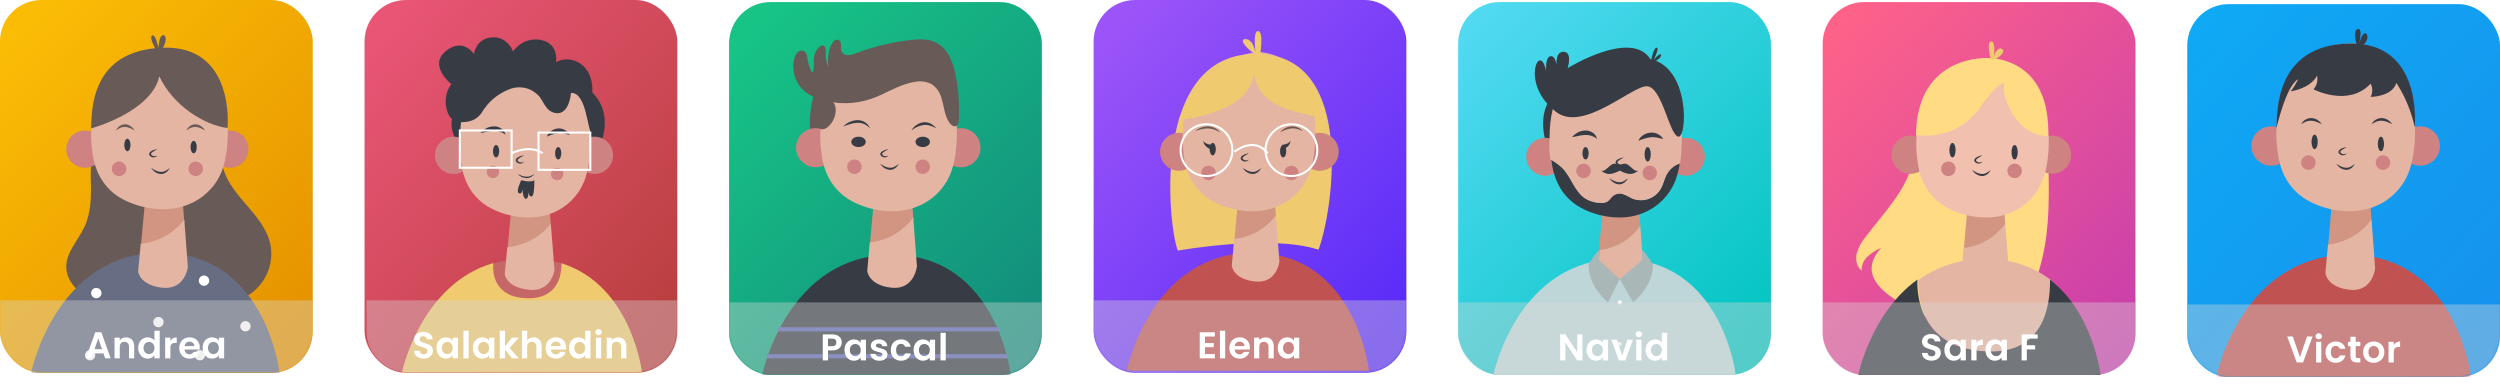 <svg width="1207" height="186" viewBox="0 0 1207 186" fill="none" xmlns="http://www.w3.org/2000/svg">
<rect width="151" height="180" rx="20" fill="url(#paint0_linear)"/>
<mask id="mask0" mask-type="alpha" maskUnits="userSpaceOnUse" x="0" y="0" width="151" height="180">
<rect width="151" height="180" rx="20" fill="white"/>
</mask>
<g mask="url(#mask0)">
<path d="M110.707 88.025C113.733 93.222 117.95 97.605 121.786 102.216C125.622 106.826 129.196 111.928 130.531 117.784C132.601 128.048 127.685 138.455 118.462 143.328C114.185 145.46 109.372 146.19 104.643 146.813C87.142 149.124 69.188 150.406 51.985 146.489C47.297 145.623 42.836 143.797 38.88 141.124C35.068 138.31 32.137 133.939 32.006 129.149C31.791 121.892 37.7 116.119 40.774 109.545C44.003 102.623 44.086 94.695 43.86 87.054C43.752 83.162 43.586 79.138 45.051 75.534C47.005 70.911 51.425 67.654 55.904 65.259C65.793 60.012 76.902 57.53 88.071 58.073C94.48 58.397 104.917 61.355 106.739 68.708C107.335 71.103 106.739 73.833 106.87 76.312C107.23 80.462 108.543 84.472 110.707 88.025V88.025Z" fill="#685A56"/>
<path d="M15 180C15 180 26.8 122 77.613 122C128.426 122 135 180 135 180H15Z" fill="#676D82"/>
<path d="M41 81C45.971 81 50 76.971 50 72C50 67.029 45.971 63 41 63C36.029 63 32 67.029 32 72C32 76.971 36.029 81 41 81Z" fill="#CE8282"/>
<path d="M111 81C115.971 81 120 76.971 120 72C120 67.029 115.971 63 111 63C106.029 63 102 67.029 102 72C102 76.971 106.029 81 111 81Z" fill="#CE8282"/>
<path d="M89 107.402L87.383 87L70.757 89.183L68 119C76.392 118.138 84.016 113.928 89 107.402V107.402Z" fill="#D19582"/>
<path d="M44.13 62.025C43.856 65.811 44.015 69.617 44.604 73.369C45.709 83.11 50.472 91.603 59.523 96.319C68.575 101.035 80.955 102.734 90.614 98.85C97.986 96.039 103.854 90.391 106.846 83.229C110.211 74.984 110.247 64.436 109.798 55.539C108.109 22.55 80.639 23.038 80.639 23.038C80.639 23.038 43.996 20.282 44.13 62.025Z" fill="#E5B5A3"/>
<path d="M67.927 117.731L66.699 131.006C66.699 131.006 67.19 137.643 78.288 138.901C89.386 140.16 90.699 128.951 90.699 128.951L88.968 106C83.974 112.601 76.335 116.859 67.927 117.731V117.731Z" fill="#E5B5A3"/>
<path d="M61.5 73C62.328 73 63 71.657 63 70C63 68.343 62.328 67 61.5 67C60.672 67 60 68.343 60 70C60 71.657 60.672 73 61.5 73Z" fill="#373C44"/>
<path d="M93.5 74C94.328 74 95 72.657 95 71C95 69.343 94.328 68 93.5 68C92.672 68 92 69.343 92 71C92 72.657 92.672 74 93.5 74Z" fill="#373C44"/>
<path d="M76 72C75.351 72.387 74.702 72.763 74.101 73.105C73.499 73.448 72.921 73.967 72.85 74.332C72.85 74.487 72.921 74.674 73.204 74.884C73.424 75.099 73.695 75.262 73.994 75.36C74.683 75.501 75.404 75.382 76 75.028C75.536 75.698 74.712 76.069 73.865 75.99C73.431 75.927 73.023 75.755 72.685 75.492C72.244 75.223 71.985 74.758 72.001 74.266C72.097 73.825 72.361 73.432 72.744 73.16C73.067 72.931 73.415 72.734 73.782 72.575C74.484 72.273 75.233 72.079 76 72Z" fill="#373C44"/>
<path d="M73 81.027C73.702 81.547 74.444 81.994 75.215 82.363C75.954 82.728 76.743 82.941 77.547 82.99C78.348 83.049 79.149 82.879 79.878 82.496C80.632 82.09 81.344 81.588 82 81C81.769 81.425 81.511 81.831 81.231 82.216C80.922 82.586 80.573 82.909 80.193 83.177C79.414 83.766 78.49 84.052 77.558 83.992C75.719 83.87 74.034 82.774 73 81.027V81.027Z" fill="#373C44"/>
<path d="M57.5 85C59.433 85 61 83.433 61 81.5C61 79.567 59.433 78 57.5 78C55.567 78 54 79.567 54 81.5C54 83.433 55.567 85 57.5 85Z" fill="#CE8282"/>
<path d="M94.5 85C96.433 85 98 83.433 98 81.5C98 79.567 96.433 78 94.5 78C92.567 78 91 79.567 91 81.5C91 83.433 92.567 85 94.5 85Z" fill="#CE8282"/>
<path d="M90 63C90.835 61.131 92.581 59.962 94.477 60.001C95.415 60.055 96.325 60.376 97.116 60.933C97.491 61.207 97.845 61.514 98.174 61.851C98.47 62.216 98.746 62.599 99 63C98.581 62.809 98.209 62.579 97.837 62.362C97.465 62.145 97.093 61.966 96.674 61.826C95.954 61.512 95.192 61.326 94.419 61.277C93.647 61.251 92.88 61.399 92.163 61.711C91.4 62.05 90.674 62.482 90 63V63Z" fill="#685A56"/>
<path d="M56 63C56.833 61.129 58.58 59.959 60.477 60.001C61.415 60.055 62.325 60.376 63.116 60.933C63.491 61.207 63.845 61.514 64.174 61.852C64.47 62.216 64.746 62.599 65 63C64.581 62.809 64.209 62.579 63.837 62.362C63.465 62.145 63.093 61.966 62.674 61.826C61.932 61.504 61.146 61.318 60.349 61.277C59.582 61.252 58.818 61.4 58.105 61.711C57.362 62.054 56.656 62.486 56 63H56Z" fill="#685A56"/>
<path d="M44 62C44 62 73.004 54.17 76.933 36.871C83.505 50.903 98.541 60.396 109.878 61.822C109.878 61.822 113.698 21.77 78.558 23.029C43.418 24.288 44.327 53.802 44 62Z" fill="#685A56"/>
<path d="M75.803 24.994C75.803 24.994 71.717 18.144 73.412 17.159C75.107 16.175 76.544 23.196 76.544 23.196C76.544 23.196 76.723 16.271 79.081 17.063C81.438 17.855 78.868 25.24 75.803 24.994Z" fill="#685A56"/>
<path d="M46 171.488C46.005 172.502 45.397 173.417 44.462 173.807C43.527 174.197 42.449 173.984 41.732 173.268C41.016 172.551 40.803 171.473 41.193 170.538C41.583 169.603 42.498 168.995 43.512 169C44.172 169 44.805 169.262 45.271 169.729C45.738 170.195 46 170.828 46 171.488V171.488Z" fill="white"/>
<path d="M47.59 139.247C48.83 139.848 49.35 141.34 48.752 142.582C48.155 143.825 46.666 144.349 45.423 143.755C44.18 143.161 43.651 141.673 44.241 140.427C44.841 139.176 46.34 138.648 47.59 139.247V139.247Z" fill="white"/>
<path d="M97.58 169.245C98.824 169.842 99.35 171.333 98.755 172.578C98.159 173.823 96.668 174.35 95.423 173.756C94.178 173.161 93.65 171.67 94.244 170.425C94.529 169.825 95.041 169.364 95.667 169.143C96.293 168.922 96.981 168.959 97.58 169.245V169.245Z" fill="white"/>
<path d="M77.59 153.25C78.829 153.851 79.35 155.341 78.752 156.583C78.155 157.825 76.666 158.349 75.423 157.756C74.18 157.162 73.651 155.674 74.241 154.429C74.527 153.827 75.041 153.363 75.67 153.142C76.299 152.92 76.99 152.959 77.59 153.25V153.25Z" fill="white"/>
<path d="M99.59 133.25C100.829 133.851 101.35 135.341 100.752 136.583C100.155 137.825 98.666 138.349 97.423 137.756C96.18 137.162 95.651 135.674 96.241 134.429C96.527 133.827 97.041 133.363 97.67 133.142C98.299 132.92 98.99 132.959 99.59 133.25V133.25Z" fill="white"/>
<path d="M119.59 155.25C120.829 155.851 121.35 157.341 120.752 158.583C120.155 159.825 118.666 160.349 117.423 159.756C116.18 159.162 115.651 157.674 116.241 156.429C116.527 155.827 117.041 155.363 117.67 155.142C118.299 154.92 118.99 154.959 119.59 155.25Z" fill="white"/>
<g filter="url(#filter0_b)">
<path d="M0 145H151V160C151 171.046 142.046 180 131 180H20C8.954 180 0 171.046 0 160V145Z" fill="#D8D8D8" fill-opacity="0.381"/>
</g>
<g filter="url(#filter1_d)">
<path d="M50.774 170H53.438L48.92 157.418H45.986L41.468 170H44.114L44.942 167.606H49.946L50.774 170ZM49.262 165.59H45.626L47.444 160.334L49.262 165.59ZM62.283 170H64.803V164.15C64.803 161.396 63.147 159.884 60.825 159.884C59.547 159.884 58.467 160.424 57.819 161.27V160.028H55.299V170H57.819V164.492C57.819 162.89 58.701 162.026 60.069 162.026C61.401 162.026 62.283 162.89 62.283 164.492V170ZM66.723 164.978C66.723 168.092 68.739 170.162 71.277 170.162C72.843 170.162 73.959 169.442 74.553 168.524V170H77.109V156.68H74.553V161.414C73.869 160.478 72.609 159.866 71.295 159.866C68.739 159.866 66.723 161.864 66.723 164.978ZM74.571 165.014C74.571 166.904 73.311 167.948 71.925 167.948C70.575 167.948 69.297 166.868 69.297 164.978C69.297 163.088 70.575 162.08 71.925 162.08C73.311 162.08 74.571 163.124 74.571 165.014ZM82.262 165.032C82.262 163.106 83.162 162.53 84.656 162.53H85.322V159.884C83.936 159.884 82.892 160.55 82.262 161.576V160.028H79.742V170H82.262V165.032ZM91.476 161.936C92.772 161.936 93.816 162.764 93.852 164.078H89.118C89.316 162.71 90.27 161.936 91.476 161.936ZM96.21 166.868H93.492C93.168 167.534 92.574 168.074 91.494 168.074C90.234 168.074 89.226 167.246 89.1 165.77H96.39C96.444 165.446 96.462 165.122 96.462 164.798C96.462 161.828 94.428 159.866 91.548 159.866C88.596 159.866 86.544 161.864 86.544 165.014C86.544 168.146 88.65 170.162 91.548 170.162C94.014 170.162 95.67 168.704 96.21 166.868ZM97.825 164.978C97.825 168.092 99.841 170.162 102.361 170.162C103.945 170.162 105.079 169.406 105.673 168.542V170H108.211V160.028H105.673V161.45C105.079 160.622 103.981 159.866 102.379 159.866C99.841 159.866 97.825 161.864 97.825 164.978ZM105.673 165.014C105.673 166.904 104.413 167.948 103.027 167.948C101.677 167.948 100.399 166.868 100.399 164.978C100.399 163.088 101.677 162.08 103.027 162.08C104.413 162.08 105.673 163.124 105.673 165.014Z" fill="white"/>
</g>
</g>
<rect x="528" width="151" height="180" rx="20" fill="url(#paint1_linear)"/>
<mask id="mask1" mask-type="alpha" maskUnits="userSpaceOnUse" x="528" y="0" width="151" height="180">
<rect x="528" width="151" height="180" rx="20" fill="white"/>
</mask>
<g mask="url(#mask1)">
<path d="M544 179C544 179 555.505 122 605.048 122C654.59 122 661 179 661 179H544Z" fill="#C15252"/>
<path d="M568.658 121C568.658 121 613.132 112.937 636.574 120.556C642.869 104.547 655.859 27.076 607.393 26.012C555.266 24.832 563.898 109.058 568.658 121Z" fill="#EFCA6F"/>
<path d="M578.249 74.794C579.084 69.808 575.721 65.089 570.737 64.254C565.754 63.419 561.037 66.784 560.202 71.77C559.367 76.755 562.73 81.474 567.714 82.31C572.698 83.145 577.414 79.78 578.249 74.794Z" fill="#CE8282"/>
<path d="M646.215 74.753C647.024 69.763 643.637 65.061 638.649 64.251C633.662 63.441 628.962 66.83 628.152 71.82C627.343 76.81 630.73 81.512 635.717 82.322C640.705 83.132 645.405 79.743 646.215 74.753Z" fill="#CE8282"/>
<path d="M616 104.39L614.456 84L598.585 86.183L596 116C603.994 115.117 611.251 110.905 616 104.39Z" fill="#D19582"/>
<path d="M572.062 52.689C571.2 54.836 571.33 57.781 571.189 60.045C570.864 64.932 570.959 69.839 571.472 74.71C572.546 84.343 577.173 92.719 585.966 97.377C594.76 102.035 606.787 103.713 616.147 99.876C623.315 97.104 629.021 91.525 631.929 84.448C635.21 76.306 635.245 65.888 634.797 57.1C633.156 24.519 606.469 25 606.469 25C606.469 25 581.918 28.262 572.062 52.689Z" fill="#E5B5A3"/>
<path d="M595.876 115.382L594.699 128.249C594.699 128.249 595.17 134.671 605.817 135.903C616.464 137.134 617.699 126.258 617.699 126.258L615.993 104C611.216 110.387 603.917 114.517 595.876 115.382V115.382Z" fill="#E5B5A3"/>
<path d="M603 74C602.341 74.387 601.706 74.763 601.106 75.106C600.506 75.449 599.93 75.969 599.859 76.345C599.859 76.488 599.93 76.676 600.2 76.897C600.43 77.103 600.702 77.261 601 77.362C601.687 77.502 602.405 77.383 603 77.03C602.523 77.691 601.705 78.058 600.859 77.992C600.427 77.927 600.021 77.756 599.683 77.495C599.245 77.224 598.987 76.76 599 76.267C599.097 75.823 599.365 75.429 599.753 75.161C600.072 74.927 600.419 74.73 600.789 74.575C601.49 74.277 602.236 74.083 603 74V74Z" fill="#373C44"/>
<path d="M600 81.04C600.7 81.559 601.441 82.005 602.212 82.37C602.95 82.734 603.738 82.946 604.541 82.995C605.342 83.059 606.144 82.885 606.869 82.49C607.631 82.096 608.347 81.596 609 81C608.771 81.425 608.514 81.829 608.232 82.21C607.927 82.587 607.578 82.914 607.195 83.181C606.416 83.766 605.494 84.05 604.564 83.993C602.725 83.869 601.039 82.778 600 81.04V81.04Z" fill="#373C44"/>
<path d="M569 58C569 58 604.605 54.759 605.215 35.014C608.069 51.656 623.311 53.61 639 57C639 57 634.044 23.464 603.172 26.154C596.62 26.728 590.924 30.463 586.039 34.199C575.001 42.852 570.127 55.495 569 58Z" fill="#EFCA6F"/>
<path d="M608.301 27C608.301 27 610.309 15.632 607.518 15.024C604.726 14.415 606.167 25.637 606.167 25.637C606.167 25.637 605.271 18.708 601.14 18.877C597.009 19.046 605.203 26.842 608.301 27Z" fill="#EFCA6F"/>
<path d="M583.5 87C585.433 87 587 85.433 587 83.5C587 81.567 585.433 80 583.5 80C581.567 80 580 81.567 580 83.5C580 85.433 581.567 87 583.5 87Z" fill="#CE8282"/>
<path d="M623.5 87C625.433 87 627 85.433 627 83.5C627 81.567 625.433 80 623.5 80C621.567 80 620 81.567 620 83.5C620 85.433 621.567 87 623.5 87Z" fill="#CE8282"/>
<path fill-rule="evenodd" clip-rule="evenodd" d="M582.5 85C589.404 85 595 79.404 595 72.5C595 65.596 589.404 60 582.5 60C575.596 60 570 65.596 570 72.5C570 79.404 575.596 85 582.5 85Z" stroke="white"/>
<path fill-rule="evenodd" clip-rule="evenodd" d="M623.5 85C630.404 85 636 79.404 636 72.5C636 65.596 630.404 60 623.5 60C616.596 60 611 65.596 611 72.5C611 79.404 616.596 85 623.5 85Z" stroke="white"/>
<path d="M596 73.294C596 73.294 605.434 65.432 612 74" stroke="white"/>
<path d="M618 64C618.569 63.203 619.33 62.528 620.229 62.023C621.148 61.482 622.198 61.143 623.294 61.034C624.406 60.921 625.531 61.093 626.537 61.528C627.508 61.94 628.353 62.554 629 63.318C628.51 63.13 628.075 62.883 627.618 62.705C627.167 62.523 626.701 62.371 626.225 62.25C625.318 61.995 624.361 61.914 623.416 62.013C621.454 62.269 619.594 62.952 618 64Z" fill="#685A56"/>
<path d="M589 64C587.377 62.781 585.341 62.077 583.215 62C582.17 62.004 581.13 62.121 580.119 62.35C579.599 62.46 579.102 62.63 578.571 62.75C578.04 62.87 577.542 63.09 577 63.23C577.418 62.9 577.87 62.61 578.322 62.31C578.811 62.051 579.317 61.817 579.836 61.61C580.911 61.215 582.062 61.008 583.226 61C584.415 61.033 585.577 61.318 586.616 61.83C587.634 62.33 588.464 63.085 589 64V64Z" fill="#685A56"/>
<path d="M585.5 75C586.328 75 587 73.657 587 72C587 70.343 586.328 69 585.5 69C584.672 69 584 70.343 584 72C584 73.657 584.672 75 585.5 75Z" fill="#373C44"/>
<path d="M619.5 76C620.328 76 621 74.657 621 73C621 71.343 620.328 70 619.5 70C618.672 70 618 71.343 618 73C618 74.657 618.672 76 619.5 76Z" fill="#373C44"/>
<path d="M619 69.9C619 69.9 622.079 69.793 623 68C623 70.773 619.655 72 619.655 72L619 69.9Z" fill="#373C44"/>
<path d="M585 69.9C585 69.9 581.918 69.793 581 68C581 70.773 584.347 72 584.347 72L585 69.9Z" fill="#373C44"/>
<g filter="url(#filter2_b)">
<path d="M528 145H679V160C679 171.046 670.046 180 659 180H548C536.954 180 528 171.046 528 160V145Z" fill="#D8D8D8" fill-opacity="0.381"/>
</g>
<g filter="url(#filter3_d)">
<path d="M586.532 157.418H579.242V170H586.532V167.948H581.762V164.618H585.992V162.62H581.762V159.47H586.532V157.418ZM588.994 170H591.514V156.68H588.994V170ZM598.46 161.936C599.756 161.936 600.8 162.764 600.836 164.078H596.102C596.3 162.71 597.254 161.936 598.46 161.936ZM603.194 166.868H600.476C600.152 167.534 599.558 168.074 598.478 168.074C597.218 168.074 596.21 167.246 596.084 165.77H603.374C603.428 165.446 603.446 165.122 603.446 164.798C603.446 161.828 601.412 159.866 598.532 159.866C595.58 159.866 593.528 161.864 593.528 165.014C593.528 168.146 595.634 170.162 598.532 170.162C600.998 170.162 602.654 168.704 603.194 166.868ZM612.441 170H614.961V164.15C614.961 161.396 613.305 159.884 610.983 159.884C609.705 159.884 608.625 160.424 607.977 161.27V160.028H605.457V170H607.977V164.492C607.977 162.89 608.859 162.026 610.227 162.026C611.559 162.026 612.441 162.89 612.441 164.492V170ZM616.882 164.978C616.882 168.092 618.898 170.162 621.418 170.162C623.002 170.162 624.136 169.406 624.73 168.542V170H627.268V160.028H624.73V161.45C624.136 160.622 623.038 159.866 621.436 159.866C618.898 159.866 616.882 161.864 616.882 164.978ZM624.73 165.014C624.73 166.904 623.47 167.948 622.084 167.948C620.734 167.948 619.456 166.868 619.456 164.978C619.456 163.088 620.734 162.08 622.084 162.08C623.47 162.08 624.73 163.124 624.73 165.014Z" fill="white"/>
</g>
</g>
<rect x="352" y="1" width="151" height="180" rx="20" fill="url(#paint2_linear)"/>
<mask id="mask2" mask-type="alpha" maskUnits="userSpaceOnUse" x="352" y="1" width="151" height="180">
<rect x="352" y="1" width="151" height="180" rx="20" fill="white"/>
</mask>
<g mask="url(#mask2)">
<path d="M404.98 46.931L393.423 44C393.423 44 386.454 64.831 396.153 71.967C405.852 79.103 404.98 46.931 404.98 46.931Z" fill="#685A56"/>
<path d="M368 181C368 181 379.8 123 430.613 123C481.426 123 488 181 488 181H368Z" fill="#373C44"/>
<path d="M397.373 80.05C402.197 78.064 404.496 72.545 402.509 67.724C400.522 62.902 395.001 60.604 390.177 62.59C385.354 64.576 383.054 70.095 385.042 74.917C387.029 79.738 392.55 82.037 397.373 80.05Z" fill="#CE8282"/>
<path d="M470.617 78.003C474.306 74.315 474.306 68.337 470.617 64.65C466.928 60.962 460.947 60.962 457.258 64.65C453.57 68.337 453.57 74.315 457.258 78.003C460.947 81.69 466.928 81.69 470.617 78.003Z" fill="#CE8282"/>
<path d="M441 106.071L439.391 85L422.714 87.207L420 118C428.387 117.112 436.008 112.782 441 106.071Z" fill="#D19582"/>
<path d="M401.943 48.964C406.06 53.068 401.275 63.119 396.126 62.505C395.857 66.343 396.019 70.198 396.612 74C397.705 83.87 402.478 92.476 411.525 97.255C420.573 102.033 432.948 103.767 442.603 99.806C449.979 96.971 455.852 91.251 458.84 83.99C462.216 75.637 462.252 64.948 461.791 55.933C460.103 22.507 432.644 23 432.644 23C432.644 23 412.06 23.903 401.943 48.964Z" fill="#E5B5A3"/>
<path d="M419.927 117.086L418.699 130.763C418.699 130.763 419.19 137.602 430.288 138.898C441.386 140.195 442.699 128.647 442.699 128.647L440.919 105C435.938 111.791 428.318 116.178 419.927 117.086V117.086Z" fill="#E5B5A3"/>
<path d="M411 68.5C411 69.881 412.567 71 414.5 71C416.433 71 418 69.881 418 68.5C418 67.119 416.433 66 414.5 66C412.567 66 411 67.119 411 68.5Z" fill="#373C44"/>
<path d="M445.506 71C443.564 71 442 69.885 442 68.5C442 67.115 443.564 66 445.506 66C447.449 66 449 67.115 449 68.5C449 69.885 447.436 71 445.506 71Z" fill="#373C44"/>
<path d="M428.965 72C428.306 72.383 427.671 72.755 427.071 73.094C426.471 73.433 425.859 74.013 425.859 74.352C425.859 74.505 425.918 74.691 426.2 74.899C426.423 75.109 426.698 75.267 427 75.358C427.686 75.506 428.406 75.392 429 75.041C428.523 75.694 427.705 76.058 426.859 75.993C426.428 75.923 426.024 75.754 425.683 75.5C425.248 75.229 424.991 74.772 425 74.286C425.09 73.845 425.36 73.453 425.753 73.192C426.069 72.957 426.417 72.762 426.788 72.612C427.473 72.3 428.208 72.094 428.965 72V72Z" fill="#373C44"/>
<path d="M425 79.04C425.703 79.554 426.443 79.999 427.212 80.37C427.95 80.734 428.738 80.946 429.541 80.995C430.342 81.059 431.144 80.885 431.869 80.49C432.628 80.091 433.344 79.591 434 79C433.765 79.424 433.504 79.828 433.22 80.21C432.92 80.587 432.575 80.914 432.195 81.181C431.416 81.766 430.494 82.05 429.564 81.993C427.726 81.863 426.043 80.774 425 79.04V79.04Z" fill="#373C44"/>
<path d="M412.5 84C414.433 84 416 82.433 416 80.5C416 78.567 414.433 77 412.5 77C410.567 77 409 78.567 409 80.5C409 82.433 410.567 84 412.5 84Z" fill="#CE8282"/>
<path d="M445.5 84C447.433 84 449 82.433 449 80.5C449 78.567 447.433 77 445.5 77C443.567 77 442 78.567 442 80.5C442 82.433 443.567 84 445.5 84Z" fill="#CE8282"/>
<path d="M456.693 55.854C455.779 53.204 455.491 50.4 454.637 47.714C453.979 44.965 452.375 42.529 450.102 40.828C447.619 39.417 444.705 38.947 441.899 39.503C434.405 40.565 427.946 45.148 420.802 47.654C412.852 50.416 404.214 50.55 396.18 48.036C393.354 47.237 390.716 45.886 388.422 44.062C383.845 40.077 381.959 33.85 383.563 28.021C383.804 26.977 384.323 26.017 385.067 25.24C385.844 24.465 387.011 24.221 388.037 24.62C389.601 25.372 389.685 27.365 389.95 28.845C390.311 30.79 390.888 33.535 392.259 35.027C393.318 33.285 392.716 30.468 392.933 28.499C393.013 26.181 394.048 23.998 395.796 22.459C396.193 22.113 396.711 21.934 397.239 21.958C398.598 22.125 398.742 23.963 398.682 25.312C398.574 27.719 398.959 30.122 399.813 32.377C399.681 28.248 399.657 23.76 402.134 20.442C402.621 19.588 403.552 19.079 404.54 19.13C405.598 19.356 406.055 20.633 406.067 21.72C405.918 22.79 405.996 23.879 406.296 24.918C406.927 26.035 408.134 26.708 409.423 26.661C410.669 26.585 411.891 26.29 413.032 25.789C421.926 22.408 431.225 20.189 440.696 19.189C444.305 18.855 448.178 18.807 451.521 20.383C454.456 21.849 456.841 24.207 458.329 27.114C459.803 30.006 460.836 33.099 461.396 36.292C462.631 42.326 463.156 48.482 462.96 54.636C462.96 56.248 463.417 61.117 460.867 60.998C458.81 60.855 457.247 57.489 456.693 55.854Z" fill="#685A56"/>
<path d="M483 160H375L376.007 158H482.163L483 160V160Z" fill="#5B66B2"/>
<path d="M487 173H370L370.691 171H486.479L487 173V173Z" fill="#5B66B2"/>
<path d="M440 63C440.618 61.933 441.451 61.032 442.437 60.363C443.441 59.642 444.589 59.19 445.787 59.045C447.002 58.895 448.232 59.123 449.332 59.704C450.375 60.227 451.289 61.008 452 61.985C451.464 61.748 451.001 61.418 450.489 61.181C449.994 60.969 449.485 60.798 448.966 60.666C447.976 60.326 446.929 60.218 445.896 60.35C443.759 60.692 441.733 61.603 440 63V63Z" fill="#373C44"/>
<path d="M420 62C418.497 60.179 416.228 59.179 413.879 59.302C412.717 59.355 411.566 59.554 410.452 59.893L408.738 60.472C408.175 60.694 407.612 60.916 407 61.1C407.465 60.694 407.967 60.312 408.469 59.868C408.971 59.425 409.558 59.24 410.109 58.932C411.263 58.389 412.51 58.076 413.782 58.008C415.111 57.943 416.429 58.282 417.564 58.981C418.71 59.66 419.575 60.732 420 62Z" fill="#373C44"/>
<g filter="url(#filter4_b)">
<path d="M352 146H503V161C503 172.046 494.046 181 483 181H372C360.954 181 352 172.046 352 161V146Z" fill="#D8D8D8" fill-opacity="0.381"/>
</g>
<g filter="url(#filter5_d)">
<path d="M399.762 164.142V160.488H401.76C403.182 160.488 403.812 161.172 403.812 162.324C403.812 163.44 403.182 164.142 401.76 164.142H399.762ZM406.404 162.324C406.404 160.146 404.892 158.436 401.868 158.436H397.242V171H399.762V166.176H401.868C405.108 166.176 406.404 164.232 406.404 162.324ZM407.717 165.978C407.717 169.092 409.733 171.162 412.253 171.162C413.837 171.162 414.971 170.406 415.565 169.542V171H418.103V161.028H415.565V162.45C414.971 161.622 413.873 160.866 412.271 160.866C409.733 160.866 407.717 162.864 407.717 165.978ZM415.565 166.014C415.565 167.904 414.305 168.948 412.919 168.948C411.569 168.948 410.291 167.868 410.291 165.978C410.291 164.088 411.569 163.08 412.919 163.08C414.305 163.08 415.565 164.124 415.565 166.014ZM428.476 168.156C428.404 164.502 422.878 165.636 422.878 163.818C422.878 163.242 423.364 162.864 424.3 162.864C425.29 162.864 425.902 163.386 425.974 164.16H428.386C428.242 162.18 426.784 160.866 424.372 160.866C421.906 160.866 420.43 162.198 420.43 163.854C420.43 167.508 426.064 166.374 426.064 168.156C426.064 168.732 425.524 169.182 424.534 169.182C423.526 169.182 422.824 168.606 422.734 167.85H420.196C420.304 169.704 422.05 171.162 424.552 171.162C426.982 171.162 428.476 169.866 428.476 168.156ZM430.069 166.014C430.069 169.146 432.121 171.162 435.001 171.162C437.485 171.162 439.159 169.758 439.699 167.634H436.981C436.675 168.534 436.027 169.002 434.983 169.002C433.579 169.002 432.643 167.958 432.643 166.014C432.643 164.07 433.579 163.008 434.983 163.008C436.027 163.008 436.693 163.548 436.981 164.394H439.699C439.159 162.162 437.485 160.866 435.001 160.866C432.121 160.866 430.069 162.882 430.069 166.014ZM441.069 165.978C441.069 169.092 443.085 171.162 445.605 171.162C447.189 171.162 448.323 170.406 448.917 169.542V171H451.455V161.028H448.917V162.45C448.323 161.622 447.225 160.866 445.623 160.866C443.085 160.866 441.069 162.864 441.069 165.978ZM448.917 166.014C448.917 167.904 447.657 168.948 446.271 168.948C444.921 168.948 443.643 167.868 443.643 165.978C443.643 164.088 444.921 163.08 446.271 163.08C447.657 163.08 448.917 164.124 448.917 166.014ZM454.088 171H456.608V157.68H454.088V171Z" fill="white"/>
</g>
</g>
<rect x="176" width="151" height="180" rx="20" fill="url(#paint3_linear)"/>
<mask id="mask3" mask-type="alpha" maskUnits="userSpaceOnUse" x="176" y="0" width="151" height="180">
<rect x="176" width="151" height="180" rx="20" fill="white"/>
</mask>
<g mask="url(#mask3)">
<path d="M254.466 143.977C270.448 144.6 272.059 132.641 271.998 127.371C266.461 125.758 260.694 124.959 254.899 125.002C249.204 124.978 243.536 125.742 238.076 127.269C237.643 132.222 238.557 143.353 254.466 143.977Z" fill="#C66767"/>
<path d="M271.096 127.115C271.155 132.497 269.594 144.594 254.102 143.961C238.611 143.329 237.784 132.037 238.157 127C202.794 137.349 194 180 194 180H310C310 180 305.131 137.752 271.096 127.115Z" fill="#EFCA6F"/>
<path d="M223.028 47.989C223.028 47.989 211.715 59.507 223.028 71.026C234.341 82.544 289.494 70.45 289.494 70.45C289.494 70.45 297.666 54.566 284.497 43.289C271.327 32.012 240.564 35.514 240.225 35.514C239.887 35.514 223.028 47.989 223.028 47.989Z" fill="#373C44"/>
<path d="M219 84C223.971 84 228 79.971 228 75C228 70.029 223.971 66 219 66C214.029 66 210 70.029 210 75C210 79.971 214.029 84 219 84Z" fill="#CE8282"/>
<path d="M287 84C291.971 84 296 79.971 296 75C296 70.029 291.971 66 287 66C282.029 66 278 70.029 278 75C278 79.971 282.029 84 287 84Z" fill="#CE8282"/>
<path d="M266 109.39L264.383 89L247.72 91.183L245 121C253.393 120.133 261.016 115.918 266 109.39V109.39Z" fill="#D19582"/>
<path d="M222.12 67.015C221.865 70.705 222.017 74.412 222.573 78.069C223.629 87.572 228.189 95.837 236.823 100.444C245.457 105.051 257.305 106.683 266.53 102.898C273.559 100.157 279.149 94.652 281.987 87.676C285.201 79.643 285.236 69.376 284.807 60.695C283.194 28.562 256.933 29.037 256.933 29.037C256.933 29.037 221.958 26.351 222.12 67.015Z" fill="#E5B5A3"/>
<path d="M244.927 119.382L243.699 132.249C243.699 132.249 244.19 138.671 255.288 139.903C266.386 141.134 267.699 130.258 267.699 130.258L265.931 108C260.946 114.392 253.323 118.523 244.927 119.382V119.382Z" fill="#E5B5A3"/>
<path d="M241 73.005C241 74.659 240.331 76 239.5 76C238.669 76 238 74.659 238 73.005C238 71.351 238.669 70 239.5 70C240.331 70 241 71.341 241 73.005Z" fill="#373C44"/>
<path d="M271 74C271 75.651 270.331 77 269.5 77C268.669 77 268 75.651 268 74C268 72.349 268.669 71 269.5 71C270.331 71 271 72.349 271 74Z" fill="#373C44"/>
<path d="M253 75L251.094 76.105C250.53 76.47 249.918 76.978 249.859 77.343C249.859 77.497 249.918 77.674 250.2 77.895C250.422 78.104 250.692 78.263 250.988 78.359C251.679 78.511 252.406 78.391 253 78.028C252.534 78.699 251.708 79.07 250.859 78.989C250.426 78.926 250.02 78.754 249.683 78.492C249.245 78.221 248.987 77.757 249 77.265C249.09 76.819 249.36 76.424 249.753 76.16C250.071 75.923 250.419 75.722 250.789 75.564C251.488 75.264 252.235 75.073 253 75V75Z" fill="#373C44"/>
<path d="M250 84C250.634 84.345 251.303 84.642 251.997 84.89C252.662 85.138 253.375 85.28 254.1 85.308C254.805 85.35 255.511 85.236 256.15 84.979C256.807 84.711 257.427 84.382 258 84C257.795 84.285 257.563 84.556 257.306 84.81C257.028 85.059 256.714 85.278 256.371 85.46C255.668 85.85 254.834 86.038 253.995 85.994C252.375 85.876 250.906 85.143 250 84V84Z" fill="#373C44"/>
<path d="M238 86C239.657 86 241 84.657 241 83C241 81.343 239.657 80 238 80C236.343 80 235 81.343 235 83C235 84.657 236.343 86 238 86Z" fill="#CE8282"/>
<path d="M269 87C270.657 87 272 85.657 272 84C272 82.343 270.657 81 269 81C267.343 81 266 82.343 266 84C266 85.657 267.343 87 269 87Z" fill="#CE8282"/>
<path d="M251.643 87C251.643 87 256.061 88.301 258 87C258 91.235 257.714 95.199 256.411 94.866C255.107 94.533 255.129 92.463 255.129 92.463C255.129 92.463 255.266 96.312 253.794 95.98C252.321 95.647 252.257 91.235 252.257 91.235C252.257 91.235 252.257 93.971 250.551 93.316C248.845 92.66 251.643 87 251.643 87Z" fill="#373C44"/>
<path d="M247 74C247 74 255.578 69.5 262 74" stroke="white"/>
<path d="M232.816 53.995C231.467 56.274 229.226 57.919 226.61 58.553C222.97 59.407 218.199 59.453 216.286 54.702C214.325 50.043 214.922 44.73 217.873 40.598C217.873 40.598 206.791 31.768 215.073 24.796C223.355 17.824 228.803 26.004 228.803 26.004C228.803 26.004 229.806 18.576 237.482 18.029C245.158 17.482 247.747 24.864 247.747 24.864C250.6 20.497 255.9 18.282 261.104 19.282C270.04 21.025 268.442 30.037 268.442 30.037C270.743 28.707 273.491 28.322 276.082 28.966C283.676 30.538 287.258 38.832 285.624 47.262C284.856 51.78 285.257 56.413 286.791 60.74C287.444 62.642 286.429 64.158 285.624 63.987C283.595 63.611 283.291 44.369 275.662 44.881C275.301 49.119 273.329 56.058 267.392 54.428C266 53.968 264.781 53.111 263.892 51.968C262.364 50.145 261.629 47.821 259.949 46.112C258.834 44.972 257.523 44.031 256.076 43.332C252.665 41.772 248.721 41.772 245.309 43.332C240.092 45.502 235.717 49.236 232.816 53.995V53.995Z" fill="#373C44"/>
<path d="M264 66C264.4 64.938 265.097 64.014 266.008 63.338C266.942 62.614 268.058 62.165 269.232 62.041C270.431 61.895 271.644 62.142 272.691 62.746C273.192 63.025 273.651 63.375 274.052 63.786C274.424 64.207 274.742 64.673 275 65.172C273.884 64.893 272.981 64.524 272.066 64.39C271.212 64.205 270.334 64.163 269.467 64.267C267.568 64.566 265.725 65.151 264 66V66Z" fill="#373C44"/>
<path d="M244 65C242.425 63.732 240.41 63.079 238.356 63.171C237.342 63.222 236.334 63.349 235.341 63.55C234.822 63.69 234.28 63.766 233.727 63.896C233.159 64.038 232.582 64.143 232 64.21C232.374 63.757 232.786 63.334 233.23 62.944C233.7 62.585 234.194 62.256 234.709 61.959C235.81 61.381 237.034 61.056 238.288 61.006C239.609 60.947 240.913 61.305 242.002 62.024C243.072 62.705 243.796 63.784 244 65Z" fill="#373C44"/>
<rect x="222" y="63" width="25" height="18" stroke="white"/>
<rect x="260" y="64" width="25" height="18" stroke="white"/>
<g filter="url(#filter6_b)">
<path d="M177 145H328V160C328 171.046 319.046 180 308 180H197C185.954 180 177 171.046 177 160V145Z" fill="#D8D8D8" fill-opacity="0.381"/>
</g>
<g filter="url(#filter7_d)">
<path d="M209.026 166.364C209.026 161.936 202.582 163.34 202.582 160.82C202.582 159.794 203.32 159.308 204.31 159.344C205.39 159.362 206.056 160.01 206.11 160.838H208.882C208.72 158.57 206.956 157.256 204.382 157.256C201.79 157.256 199.954 158.624 199.954 160.892C199.936 165.446 206.416 163.808 206.416 166.526C206.416 167.426 205.714 168.056 204.526 168.056C203.356 168.056 202.69 167.39 202.618 166.382H199.918C199.954 168.758 201.97 170.126 204.58 170.126C207.442 170.126 209.026 168.344 209.026 166.364ZM210.735 164.978C210.735 168.092 212.751 170.162 215.271 170.162C216.855 170.162 217.989 169.406 218.583 168.542V170H221.121V160.028H218.583V161.45C217.989 160.622 216.891 159.866 215.289 159.866C212.751 159.866 210.735 161.864 210.735 164.978ZM218.583 165.014C218.583 166.904 217.323 167.948 215.937 167.948C214.587 167.948 213.309 166.868 213.309 164.978C213.309 163.088 214.587 162.08 215.937 162.08C217.323 162.08 218.583 163.124 218.583 165.014ZM223.754 170H226.274V156.68H223.754V170ZM228.288 164.978C228.288 168.092 230.304 170.162 232.824 170.162C234.408 170.162 235.542 169.406 236.136 168.542V170H238.674V160.028H236.136V161.45C235.542 160.622 234.444 159.866 232.842 159.866C230.304 159.866 228.288 161.864 228.288 164.978ZM236.136 165.014C236.136 166.904 234.876 167.948 233.49 167.948C232.14 167.948 230.862 166.868 230.862 164.978C230.862 163.088 232.14 162.08 233.49 162.08C234.876 162.08 236.136 163.124 236.136 165.014ZM241.307 170H243.827V165.752L247.211 170H250.487L246.059 165.032L250.451 160.028H247.175L243.827 164.258V156.68H241.307V170ZM251.991 170H254.511V164.492C254.511 162.89 255.393 162.026 256.761 162.026C258.093 162.026 258.975 162.89 258.975 164.492V170H261.495V164.15C261.495 161.396 259.857 159.884 257.607 159.884C256.275 159.884 255.159 160.424 254.511 161.27V156.68H251.991V170ZM268.347 161.936C269.643 161.936 270.687 162.764 270.723 164.078H265.989C266.187 162.71 267.141 161.936 268.347 161.936ZM273.081 166.868H270.363C270.039 167.534 269.445 168.074 268.365 168.074C267.105 168.074 266.097 167.246 265.971 165.77H273.261C273.315 165.446 273.333 165.122 273.333 164.798C273.333 161.828 271.299 159.866 268.419 159.866C265.467 159.866 263.415 161.864 263.415 165.014C263.415 168.146 265.521 170.162 268.419 170.162C270.885 170.162 272.541 168.704 273.081 166.868ZM274.696 164.978C274.696 168.092 276.712 170.162 279.25 170.162C280.816 170.162 281.932 169.442 282.526 168.524V170H285.082V156.68H282.526V161.414C281.842 160.478 280.582 159.866 279.268 159.866C276.712 159.866 274.696 161.864 274.696 164.978ZM282.544 165.014C282.544 166.904 281.284 167.948 279.898 167.948C278.548 167.948 277.27 166.868 277.27 164.978C277.27 163.088 278.548 162.08 279.898 162.08C281.284 162.08 282.544 163.124 282.544 165.014ZM287.716 170H290.236V160.028H287.716V170ZM288.994 158.84C289.876 158.84 290.542 158.192 290.542 157.364C290.542 156.536 289.876 155.888 288.994 155.888C288.094 155.888 287.446 156.536 287.446 157.364C287.446 158.192 288.094 158.84 288.994 158.84ZM299.881 170H302.401V164.15C302.401 161.396 300.745 159.884 298.423 159.884C297.145 159.884 296.065 160.424 295.417 161.27V160.028H292.897V170H295.417V164.492C295.417 162.89 296.299 162.026 297.667 162.026C298.999 162.026 299.881 162.89 299.881 164.492V170Z" fill="white"/>
</g>
</g>
<rect x="880" y="1" width="151" height="180" rx="20" fill="url(#paint4_linear)"/>
<path d="M926.66 61.872C924.504 66.389 924.661 71.662 923.774 76.619C921.135 91.411 909.512 102.59 900.539 114.616C898.609 116.922 897.192 119.617 896.384 122.52C895.744 125.445 896.452 128.844 898.81 130.662C898.707 128.034 899.788 125.499 901.752 123.762C903.701 122.074 905.894 120.692 908.254 119.663C905.739 122.419 903.639 125.84 903.616 129.589C903.616 135.551 908.614 140.181 913.476 143.602C924.38 151.247 937.34 157.152 950.535 155.809C958.822 154.928 966.56 151.213 973.691 146.877C981.686 142.033 984.157 132.559 986.178 123.932C989.637 108.981 989.255 93.602 989.008 78.369C988.918 73.096 986.212 69.505 983.685 64.819C979.968 57.863 972.343 53.753 964.651 52.522C956.958 51.292 949.12 52.455 941.394 53.753C936.104 54.668 928.962 57.005 926.66 61.872Z" fill="#FFDB84"/>
<path d="M960.114 169.972C986.347 170.888 990.344 149.299 990.154 135.242C982.316 129.174 972.06 125.006 958.591 125.006C946.967 124.829 935.597 128.408 926.177 135.208C925.931 143.701 927.891 168.832 960.114 169.972Z" fill="#E5B5A3"/>
<path d="M989.749 135.033C989.917 149.055 985.938 170.59 959.678 169.676C927.467 168.561 925.46 143.471 925.707 135C903.224 151.184 897.16 181 897.16 181H1014.16C1014.16 181 1010.73 151.229 989.749 135.033Z" fill="#373C44"/>
<path d="M931.355 76.809C932.528 71.852 929.467 66.881 924.52 65.706C919.573 64.531 914.612 67.598 913.44 72.555C912.268 77.513 915.328 82.484 920.275 83.659C925.223 84.834 930.183 81.767 931.355 76.809Z" fill="#CE8282"/>
<path d="M999.711 76.809C1000.88 71.852 997.823 66.881 992.876 65.706C987.929 64.531 982.968 67.598 981.796 72.555C980.623 77.513 983.684 82.484 988.631 83.659C993.578 84.834 998.539 81.767 999.711 76.809Z" fill="#CE8282"/>
<path d="M968.16 108.378L966.61 88L950.737 90.239L948.16 120C956.158 119.121 963.418 114.902 968.16 108.378Z" fill="#D19582"/>
<path d="M937.163 64.816C955.598 60.819 959.258 42.663 967.501 40.485C965.429 44.092 971.871 66 989 66C989 63.99 988.899 62.014 988.809 60.115C987.164 27.6 960.474 28.035 960.474 28.035C960.474 28.035 925.462 25.411 925 65.464C929.058 66.025 933.188 65.805 937.163 64.816Z" fill="#FFDB84"/>
<path d="M967.7 40C959.473 42.254 955.821 60.521 937.424 64.556C933.458 65.554 929.337 65.776 925.287 65.209C925.287 65.559 925.287 65.897 925.287 66.246C925.02 70.008 925.175 73.788 925.748 77.515C926.816 87.218 931.434 95.659 940.211 100.347C948.988 105.035 961.002 106.725 970.363 102.86C977.509 100.065 983.197 94.451 986.097 87.331C988.659 80.907 989.232 73.075 989.153 65.728C972.06 65.75 965.632 43.64 967.7 40Z" fill="#F1C0AE"/>
<path d="M948.003 119.734L946.881 132.982C946.881 132.982 947.352 139.595 957.999 140.895C968.647 142.195 969.881 130.959 969.881 130.959L968.119 108C963.35 114.587 956.048 118.846 948.003 119.734Z" fill="#E5B5A3"/>
<path d="M944.16 72.506C944.16 74.427 943.49 76 942.655 76C941.82 76 941.16 74.427 941.16 72.506C941.16 70.585 941.83 69 942.655 69C943.48 69 944.16 70.573 944.16 72.506Z" fill="#373C44"/>
<path d="M974.16 73.5C974.16 75.436 973.49 77 972.655 77C971.82 77 971.16 75.436 971.16 73.5C971.16 71.564 971.83 70 972.655 70C973.48 70 974.16 71.564 974.16 73.5Z" fill="#373C44"/>
<path d="M957.16 75C956.499 75.377 955.86 75.754 955.255 76.13C954.65 76.507 954.034 76.988 954.001 77.365C954.001 77.522 954.079 77.71 954.348 77.93C954.579 78.135 954.854 78.292 955.155 78.391C955.846 78.539 956.571 78.414 957.16 78.045C956.699 78.71 955.875 79.075 955.031 78.987C954.594 78.929 954.183 78.759 953.844 78.495C953.41 78.23 953.152 77.776 953.16 77.292C953.25 76.849 953.514 76.453 953.9 76.183C954.217 75.949 954.563 75.752 954.931 75.597C955.637 75.292 956.389 75.091 957.16 75Z" fill="#373C44"/>
<path d="M952.16 82C952.869 82.528 953.618 82.984 954.399 83.365C955.137 83.724 955.925 83.936 956.727 83.992C957.521 84.037 958.313 83.865 959.033 83.491C959.791 83.088 960.505 82.588 961.16 82C960.925 82.437 960.663 82.856 960.377 83.253C960.066 83.617 959.716 83.936 959.336 84.205C958.55 84.77 957.626 85.046 956.694 84.994C954.854 84.82 953.186 83.718 952.16 82Z" fill="#373C44"/>
<path d="M940.66 85C942.593 85 944.16 83.433 944.16 81.5C944.16 79.567 942.593 78 940.66 78C938.727 78 937.16 79.567 937.16 81.5C937.16 83.433 938.727 85 940.66 85Z" fill="#CE8282"/>
<path d="M972.66 86C974.593 86 976.16 84.433 976.16 82.5C976.16 80.567 974.593 79 972.66 79C970.727 79 969.16 80.567 969.16 82.5C969.16 84.433 970.727 86 972.66 86Z" fill="#CE8282"/>
<path d="M961.225 29C961.225 29 958.829 20.39 961.225 20.014C963.622 19.637 962.68 27.063 962.68 27.063C962.68 27.063 964.253 22.338 966.542 23.619C968.832 24.9 964.242 29 961.225 29Z" fill="#EFCA6F"/>
<g filter="url(#filter8_b)">
<path d="M880 146H1031V161C1031 172.046 1022.05 181 1011 181H900C888.954 181 880 172.046 880 161V146Z" fill="#D8D8D8" fill-opacity="0.381"/>
</g>
<g filter="url(#filter9_d)">
<path d="M937.026 167.364C937.026 162.936 930.582 164.34 930.582 161.82C930.582 160.794 931.32 160.308 932.31 160.344C933.39 160.362 934.056 161.01 934.11 161.838H936.882C936.72 159.57 934.956 158.256 932.382 158.256C929.79 158.256 927.954 159.624 927.954 161.892C927.936 166.446 934.416 164.808 934.416 167.526C934.416 168.426 933.714 169.056 932.526 169.056C931.356 169.056 930.69 168.39 930.618 167.382H927.918C927.954 169.758 929.97 171.126 932.58 171.126C935.442 171.126 937.026 169.344 937.026 167.364ZM938.735 165.978C938.735 169.092 940.751 171.162 943.271 171.162C944.855 171.162 945.989 170.406 946.583 169.542V171H949.121V161.028H946.583V162.45C945.989 161.622 944.891 160.866 943.289 160.866C940.751 160.866 938.735 162.864 938.735 165.978ZM946.583 166.014C946.583 167.904 945.323 168.948 943.937 168.948C942.587 168.948 941.309 167.868 941.309 165.978C941.309 164.088 942.587 163.08 943.937 163.08C945.323 163.08 946.583 164.124 946.583 166.014ZM954.274 166.032C954.274 164.106 955.174 163.53 956.668 163.53H957.334V160.884C955.948 160.884 954.904 161.55 954.274 162.576V161.028H951.754V171H954.274V166.032ZM958.555 165.978C958.555 169.092 960.571 171.162 963.091 171.162C964.675 171.162 965.809 170.406 966.403 169.542V171H968.941V161.028H966.403V162.45C965.809 161.622 964.711 160.866 963.109 160.866C960.571 160.866 958.555 162.864 958.555 165.978ZM966.403 166.014C966.403 167.904 965.143 168.948 963.757 168.948C962.407 168.948 961.129 167.868 961.129 165.978C961.129 164.088 962.407 163.08 963.757 163.08C965.143 163.08 966.403 164.124 966.403 166.014ZM976.036 171H978.556V165.69H982.57V163.692H978.556V160.47H983.794V158.436H976.036V171Z" fill="white"/>
</g>
<rect x="704" y="1" width="151" height="180" rx="20" fill="url(#paint5_linear)"/>
<path d="M746.133 67.832C746.133 67.832 740.283 49.54 755.167 42.315C770.051 35.089 809.051 41.929 809.051 41.929C809.051 41.929 813.603 67.681 808.794 71.043C803.985 74.404 746.133 67.832 746.133 67.832Z" fill="#373C44"/>
<path d="M754.923 77.803C756.088 72.89 753.047 67.963 748.13 66.799C743.213 65.635 738.282 68.674 737.117 73.587C735.952 78.501 738.994 83.427 743.911 84.591C748.828 85.756 753.758 82.716 754.923 77.803Z" fill="#CE8282"/>
<path d="M817.466 84.144C822.138 82.221 824.365 76.877 822.44 72.209C820.516 67.54 815.168 65.315 810.496 67.238C805.823 69.161 803.596 74.505 805.521 79.174C807.446 83.842 812.794 86.068 817.466 84.144Z" fill="#CE8282"/>
<path d="M792 109.395L790.457 89L774.595 91.194L772 121C779.993 120.119 787.25 115.908 792 109.395Z" fill="#D19582"/>
<path d="M804.209 85.058C803.336 86.982 802.882 89.105 801.88 90.924C799.049 95.988 792.839 98.026 787.588 95.616C786.171 94.72 784.644 94.014 783.046 93.516C781.507 93.237 779.926 93.668 778.736 94.689C777.769 95.545 777.106 96.765 775.976 97.41C775.154 97.815 774.246 98.008 773.332 97.973C768.704 98.048 764.351 95.768 761.754 91.909C759.273 88.39 757.712 84.249 754.684 81.141C752.985 79.507 751.073 78.114 749 77C749 77.235 749.058 77.469 749.082 77.716C750.141 87.346 754.719 95.721 763.385 100.378C772.051 105.035 783.943 106.712 793.203 102.877C800.255 100.107 805.874 94.55 808.752 87.498C809.816 84.709 810.57 81.81 811 78.853C807.97 79.867 805.505 82.12 804.209 85.058V85.058Z" fill="#373C44"/>
<path d="M811.779 60.128C810.142 27.556 783.517 28.038 783.517 28.038C783.517 28.038 748 25.304 748.129 66.534C747.872 70.034 747.999 73.551 748.506 77.024C750.602 78.138 752.535 79.531 754.253 81.166C758.634 85.613 760.141 92.629 765.476 95.962C767.653 97.263 770.143 97.957 772.682 97.968C773.916 98.101 775.159 97.82 776.215 97.17C776.889 96.53 777.507 95.836 778.064 95.093C779.372 93.76 781.271 93.181 783.104 93.556C784.641 94.061 786.111 94.747 787.485 95.598C792.8 98.132 799.176 96.067 801.981 90.904C803.006 89.051 803.465 86.927 804.337 85.038C805.647 82.099 808.139 79.845 811.202 78.831C812.013 72.631 812.207 66.366 811.779 60.128V60.128Z" fill="#E5B5A3"/>
<path d="M721 181C721 181 732.506 125 782.054 125C831.601 125 838 181 838 181H721Z" fill="#BFD6D8"/>
<path d="M772.344 120.701L771.199 133.916C771.199 133.916 771.749 133.632 782.113 134.886C792.478 136.14 793.199 126.605 793.199 126.605L791.939 109C787.286 115.567 780.176 119.813 772.344 120.701Z" fill="#E5B5A3"/>
<path d="M767 74.005C767 75.659 766.331 77 765.5 77C764.669 77 764 75.638 764 74.005C764 72.373 764.669 71 765.5 71C766.331 71 767 72.319 767 74.005Z" fill="#373C44"/>
<path d="M795.5 78C796.328 78 797 76.433 797 74.5C797 72.567 796.328 71 795.5 71C794.672 71 794 72.567 794 74.5C794 76.433 794.672 78 795.5 78Z" fill="#373C44"/>
<path d="M784 76C783.341 76.387 782.706 76.763 782.094 77.105C781.483 77.448 780.918 77.978 780.847 78.343C780.847 78.497 780.918 78.674 781.2 78.895C781.425 79.1 781.694 79.258 781.988 79.359C782.679 79.505 783.403 79.385 784 79.028C783.534 79.699 782.708 80.07 781.859 79.989C781.426 79.926 781.02 79.754 780.683 79.492C780.245 79.221 779.987 78.757 780 78.265C780.097 77.825 780.36 77.432 780.742 77.16C781.066 76.928 781.417 76.732 781.789 76.575C782.489 76.275 783.235 76.082 784 76V76Z" fill="#373C44"/>
<path d="M777 86C777.71 86.517 778.458 86.964 779.235 87.336C779.981 87.701 780.777 87.914 781.588 87.963C782.375 88.021 783.162 87.86 783.882 87.496C784.635 87.088 785.345 86.587 786 86C785.77 86.428 785.511 86.835 785.224 87.215C784.912 87.586 784.56 87.909 784.176 88.177C783.391 88.767 782.458 89.053 781.518 88.992C779.688 88.831 778.024 87.729 777 86V86Z" fill="#373C44"/>
<path d="M764.5 86C766.433 86 768 84.433 768 82.5C768 80.567 766.433 79 764.5 79C762.567 79 761 80.567 761 82.5C761 84.433 762.567 86 764.5 86Z" fill="#CE8282"/>
<path d="M796.5 87C798.433 87 800 85.433 800 83.5C800 81.567 798.433 80 796.5 80C794.567 80 793 81.567 793 83.5C793 85.433 794.567 87 796.5 87Z" fill="#CE8282"/>
<path d="M791 68C791.433 66.939 792.195 66.016 793.191 65.344C794.212 64.625 795.428 64.174 796.708 64.039C798.017 63.896 799.341 64.147 800.481 64.753C801.028 65.031 801.528 65.381 801.966 65.791C802.374 66.209 802.722 66.674 803 67.174C801.945 66.86 800.872 66.595 799.787 66.382C798.855 66.204 797.898 66.162 796.951 66.259C794.886 66.571 792.881 67.157 791 68Z" fill="#373C44"/>
<path d="M771 67C769.429 65.727 767.412 65.071 765.356 65.164C764.341 65.214 763.333 65.344 762.341 65.553C761.822 65.693 761.28 65.769 760.727 65.898C760.158 66.035 759.582 66.139 759 66.212C759.371 65.757 759.783 65.334 760.23 64.948C760.7 64.59 761.194 64.261 761.709 63.965C762.809 63.385 764.034 63.056 765.288 63.003C766.617 62.959 767.923 63.339 769.002 64.084C770.059 64.751 770.781 65.806 771 67Z" fill="#373C44"/>
<path d="M791 82.395C788.168 83.411 786.206 77.115 782.775 79.575C782.775 79.575 782.646 79.662 782.188 79.575V79.498H782H781.812V79.575C781.342 79.651 781.225 79.575 781.225 79.575C777.7 77.115 775.796 83.411 773 82.395C775.55 84.253 777.253 84.8 782.047 82.395C786.758 84.789 788.45 84.253 791 82.395Z" fill="#373C44"/>
<path d="M810.196 65.971C805.827 64.805 802.483 42.024 795.2 41.651C787.918 41.278 764.173 64.338 751.041 53.869C737.91 43.4 740.555 30.272 743.037 29.27C745.519 28.267 746.532 34.656 746.532 34.656C746.532 34.656 745.775 27.661 748.583 27.148C751.391 26.635 751.775 33.269 751.775 33.269C751.775 33.269 750.133 25.108 754.77 25.014C759.407 24.921 756.867 32.895 756.867 32.895C756.867 32.895 787.592 13.869 796.82 28.582C816.185 32.604 814.577 67.148 810.196 65.971Z" fill="#373C44"/>
<path d="M797 29.842C797 29.842 798.169 23.196 799.793 23.004C801.417 22.813 798.402 28.992 798.402 28.992C798.402 28.992 801.137 25.399 801.908 26.441C802.679 27.483 798.391 30.752 797 29.842Z" fill="#373C44"/>
<path d="M771.894 125.49L782 134.713L776.329 146C776.329 146 766.54 138.126 767.017 127.646C772.507 118.422 772.246 121.489 772.246 121.489L771.894 125.49Z" fill="#A9B7B7"/>
<path d="M792.988 125.499L782 134.718L788.458 146C788.458 146 798.471 138.152 797.983 127.643C792.349 118.424 792.628 121.489 792.628 121.489L792.988 125.499Z" fill="#A9B7B7"/>
<path d="M783 146C783 146.552 782.552 147 782 147C781.448 147 781 146.552 781 146C781 145.448 781.448 145 782 145C782.552 145 783 145.448 783 146V146Z" fill="white"/>
<path d="M783 165.995C783 166.55 782.552 167 782 167C781.448 167 781 166.55 781 165.995C781 165.446 781.443 165 781.99 165C782.538 165 782.981 165.446 782.981 165.995H783Z" fill="white"/>
<g filter="url(#filter10_b)">
<path d="M704 146H855V161C855 172.046 846.046 181 835 181H724C712.954 181 704 172.046 704 161V146Z" fill="#D8D8D8" fill-opacity="0.381"/>
</g>
<g filter="url(#filter11_d)">
<path d="M761.468 158.418V167.058L755.762 158.418H753.242V171H755.762V162.378L761.468 171H763.988V158.418H761.468ZM766.002 165.978C766.002 169.092 768.018 171.162 770.538 171.162C772.122 171.162 773.256 170.406 773.85 169.542V171H776.388V161.028H773.85V162.45C773.256 161.622 772.158 160.866 770.556 160.866C768.018 160.866 766.002 162.864 766.002 165.978ZM773.85 166.014C773.85 167.904 772.59 168.948 771.204 168.948C769.854 168.948 768.576 167.868 768.576 165.978C768.576 164.088 769.854 163.08 771.204 163.08C772.59 163.08 773.85 164.124 773.85 166.014ZM777.96 161.028L781.632 171H784.692L788.382 161.028H785.7L783.18 168.678L780.66 161.028H777.96ZM789.969 171H792.489V161.028H789.969V171ZM791.247 159.84C792.129 159.84 792.795 159.192 792.795 158.364C792.795 157.536 792.129 156.888 791.247 156.888C790.347 156.888 789.699 157.536 789.699 158.364C789.699 159.192 790.347 159.84 791.247 159.84ZM794.503 165.978C794.503 169.092 796.519 171.162 799.057 171.162C800.623 171.162 801.739 170.442 802.333 169.524V171H804.889V157.68H802.333V162.414C801.649 161.478 800.389 160.866 799.075 160.866C796.519 160.866 794.503 162.864 794.503 165.978ZM802.351 166.014C802.351 167.904 801.091 168.948 799.705 168.948C798.355 168.948 797.077 167.868 797.077 165.978C797.077 164.088 798.355 163.08 799.705 163.08C801.091 163.08 802.351 164.124 802.351 166.014Z" fill="white"/>
</g>
<rect x="1056" y="2" width="151" height="180" rx="20" fill="url(#paint6_linear)"/>
<mask id="mask4" mask-type="alpha" maskUnits="userSpaceOnUse" x="1056" y="2" width="151" height="180">
<rect x="1056" y="2" width="151" height="180" rx="20" fill="white"/>
</mask>
<g mask="url(#mask4)">
<path d="M1070 182C1070 182 1082.1 123 1134.17 123C1186.24 123 1193 182 1193 182H1070Z" fill="#C15252"/>
<path d="M1096.5 80C1101.75 80 1106 75.747 1106 70.5C1106 65.253 1101.75 61 1096.5 61C1091.25 61 1087 65.253 1087 70.5C1087 75.747 1091.25 80 1096.5 80Z" fill="#CE8282"/>
<path d="M1168.5 80C1173.75 80 1178 75.747 1178 70.5C1178 65.253 1173.75 61 1168.5 61C1163.25 61 1159 65.253 1159 70.5C1159 75.747 1163.25 80 1168.5 80Z" fill="#CE8282"/>
<path d="M1145 106.67L1143.38 85L1126.72 87.325L1124 119C1132.39 118.07 1140.02 113.595 1145 106.67Z" fill="#D19582"/>
<path d="M1099.12 61.514C1098.85 65.45 1099.03 69.404 1099.65 73.301C1100.77 83.423 1105.61 92.239 1114.8 97.138C1123.98 102.037 1136.57 103.803 1146.36 99.762C1153.83 96.833 1159.77 90.967 1162.79 83.535C1166.22 74.968 1166.26 64.013 1165.79 54.774C1164.08 20.529 1136.18 21.039 1136.18 21.039C1136.18 21.039 1098.98 18.167 1099.12 61.514Z" fill="#E5B5A3"/>
<path d="M1123.95 118.093L1122.71 131.763C1122.71 131.763 1123.19 138.604 1134.32 139.899C1145.45 141.193 1146.71 129.655 1146.71 129.655L1144.98 106C1139.99 112.791 1132.36 117.181 1123.95 118.093V118.093Z" fill="#E5B5A3"/>
<path d="M1119 68.506C1119 70.437 1118.32 72 1117.49 72C1116.67 72 1116 70.437 1116 68.506C1116 66.575 1116.67 65 1117.49 65C1118.32 65 1119 66.563 1119 68.506Z" fill="#373C44"/>
<path d="M1151 69.494C1151 71.425 1150.33 73 1149.5 73C1148.67 73 1148 71.425 1148 69.494C1148 67.563 1148.67 66 1149.5 66C1150.33 66 1151 67.563 1151 69.494Z" fill="#373C44"/>
<path d="M1133 71C1132.35 71.389 1131.71 71.756 1131.11 72.111C1130.5 72.467 1129.92 72.978 1129.86 73.345C1129.86 73.489 1129.94 73.667 1130.21 73.889C1130.43 74.096 1130.7 74.255 1131 74.356C1131.69 74.497 1132.41 74.378 1133 74.023C1132.53 74.696 1131.71 75.069 1130.86 74.989C1130.42 74.926 1130.01 74.753 1129.68 74.489C1129.24 74.218 1128.99 73.756 1129 73.267C1129.09 72.82 1129.35 72.422 1129.75 72.156C1130.06 71.919 1130.41 71.721 1130.78 71.567C1131.48 71.265 1132.23 71.074 1133 71V71Z" fill="#373C44"/>
<path d="M1128 79.013C1128.7 79.538 1129.45 79.987 1130.23 80.355C1130.97 80.732 1131.77 80.946 1132.58 80.986C1133.37 81.041 1134.15 80.87 1134.87 80.49C1135.62 80.084 1136.34 79.584 1137 79C1136.77 79.425 1136.51 79.829 1136.22 80.208C1135.92 80.591 1135.57 80.921 1135.19 81.187C1134.4 81.768 1133.48 82.05 1132.55 81.993C1130.71 81.85 1129.03 80.751 1128 79.013V79.013Z" fill="#373C44"/>
<path d="M1118 78.5C1118 79.917 1117.15 81.194 1115.84 81.735C1114.53 82.276 1113.02 81.974 1112.02 80.971C1111.02 79.967 1110.72 78.46 1111.27 77.152C1111.82 75.845 1113.1 74.995 1114.51 75C1115.44 75 1116.33 75.369 1116.98 76.026C1117.64 76.683 1118 77.573 1118 78.5Z" fill="#CE8282"/>
<path d="M1154 78.488C1154 79.91 1153.15 81.194 1151.83 81.736C1150.52 82.278 1149.01 81.97 1148.01 80.957C1147.01 79.945 1146.72 78.429 1147.28 77.121C1147.84 75.814 1149.14 74.976 1150.56 75.001C1152.47 75.033 1153.99 76.584 1154 78.488V78.488Z" fill="#CE8282"/>
<path d="M1145 60C1145.93 58.125 1147.87 56.954 1149.98 57.001C1151.02 57.051 1152.03 57.373 1152.91 57.933C1153.33 58.203 1153.72 58.511 1154.08 58.852C1154.41 59.214 1154.72 59.598 1155 60C1154.54 59.809 1154.12 59.566 1153.71 59.362C1153.3 59.158 1152.87 58.966 1152.42 58.813C1151.6 58.489 1150.72 58.307 1149.84 58.277C1148.98 58.242 1148.13 58.385 1147.34 58.699C1146.51 59.044 1145.73 59.48 1145 60Z" fill="#373C44"/>
<path d="M1111 60C1111.93 58.125 1113.87 56.954 1115.98 57.001C1117.02 57.051 1118.03 57.373 1118.91 57.933C1119.33 58.203 1119.72 58.511 1120.08 58.852C1120.41 59.214 1120.72 59.598 1121 60C1120.54 59.809 1120.12 59.566 1119.71 59.362C1119.3 59.158 1118.87 58.966 1118.42 58.813C1117.6 58.489 1116.72 58.307 1115.84 58.277C1114.98 58.242 1114.13 58.385 1113.34 58.699C1112.51 59.042 1111.73 59.478 1111 60V60Z" fill="#373C44"/>
<path d="M1099 61.994C1099 62.421 1103.64 41.174 1109.61 38.243C1106.9 43.363 1105.88 44.093 1105.88 44.093C1105.88 44.093 1115.15 42.998 1118.69 36.545C1119.18 38.889 1118.54 41.331 1116.97 43.124C1116.97 43.124 1133.77 51.93 1144.53 40.382C1145.6 42.377 1145.6 44.789 1144.53 46.785C1144.53 46.785 1154.9 46.785 1156.96 40.017C1161.19 46.563 1164.2 53.837 1165.84 61.478C1165.84 61.478 1170.11 20.317 1134.35 21.009C1097.63 21.713 1099.53 55.339 1099 61.994Z" fill="#373C44"/>
<path d="M1137.78 21.372C1137.78 21.372 1135.69 14.646 1138.35 14.034C1141.01 13.421 1138.88 21.372 1138.88 21.372C1138.88 21.372 1140.74 14.526 1142.48 16.328C1144.22 18.129 1141.32 23.894 1137.78 21.372Z" fill="#373C44"/>
<g filter="url(#filter12_b)">
<path d="M1056 147H1207V162C1207 173.046 1198.05 182 1187 182H1076C1064.95 182 1056 173.046 1056 162V147Z" fill="#D8D8D8" fill-opacity="0.381"/>
</g>
<g filter="url(#filter13_d)">
<path d="M1110.41 169.426L1106.95 159.436H1104.25L1108.86 172H1111.92L1116.53 159.436H1113.85L1110.41 169.426ZM1118.21 172H1120.73V162.028H1118.21V172ZM1119.49 160.84C1120.37 160.84 1121.04 160.192 1121.04 159.364C1121.04 158.536 1120.37 157.888 1119.49 157.888C1118.59 157.888 1117.94 158.536 1117.94 159.364C1117.94 160.192 1118.59 160.84 1119.49 160.84ZM1122.74 167.014C1122.74 170.146 1124.8 172.162 1127.68 172.162C1130.16 172.162 1131.83 170.758 1132.37 168.634H1129.66C1129.35 169.534 1128.7 170.002 1127.66 170.002C1126.25 170.002 1125.32 168.958 1125.32 167.014C1125.32 165.07 1126.25 164.008 1127.66 164.008C1128.7 164.008 1129.37 164.548 1129.66 165.394H1132.37C1131.83 163.162 1130.16 161.866 1127.68 161.866C1124.8 161.866 1122.74 163.882 1122.74 167.014ZM1134.79 168.904C1134.79 171.19 1136.07 172 1137.97 172H1139.56V169.876H1138.39C1137.6 169.876 1137.33 169.588 1137.33 168.922V164.098H1139.56V162.028H1137.33V159.562H1134.79V162.028H1133.6V164.098H1134.79V168.904ZM1151.17 167.014C1151.17 163.864 1148.92 161.866 1146.04 161.866C1143.16 161.866 1140.91 163.864 1140.91 167.014C1140.91 170.146 1143.09 172.162 1145.97 172.162C1148.87 172.162 1151.17 170.146 1151.17 167.014ZM1143.47 167.014C1143.47 165.016 1144.68 164.062 1146.01 164.062C1147.34 164.062 1148.58 165.016 1148.58 167.014C1148.58 168.994 1147.3 169.966 1145.97 169.966C1144.62 169.966 1143.47 168.994 1143.47 167.014ZM1155.71 167.032C1155.71 165.106 1156.61 164.53 1158.11 164.53H1158.77V161.884C1157.39 161.884 1156.34 162.55 1155.71 163.576V162.028H1153.19V172H1155.71V167.032Z" fill="white"/>
</g>
</g>
<defs>
<filter id="filter0_b" x="-5.437" y="139.563" width="161.873" height="45.873" filterUnits="userSpaceOnUse" color-interpolation-filters="sRGB">
<feFlood flood-opacity="0" result="BackgroundImageFix"/>
<feGaussianBlur in="BackgroundImage" stdDeviation="2.718"/>
<feComposite in2="SourceAlpha" operator="in" result="effect1_backgroundBlur"/>
<feBlend mode="normal" in="SourceGraphic" in2="effect1_backgroundBlur" result="shape"/>
</filter>
<filter id="filter1_d" x="30.469" y="148.68" width="88.743" height="35.482" filterUnits="userSpaceOnUse" color-interpolation-filters="sRGB">
<feFlood flood-opacity="0" result="BackgroundImageFix"/>
<feColorMatrix in="SourceAlpha" type="matrix" values="0 0 0 0 0 0 0 0 0 0 0 0 0 0 0 0 0 0 127 0"/>
<feOffset dy="3"/>
<feGaussianBlur stdDeviation="5.5"/>
<feColorMatrix type="matrix" values="0 0 0 0 0.314 0 0 0 0 0.311 0 0 0 0 0.311 0 0 0 0.5 0"/>
<feBlend mode="normal" in2="BackgroundImageFix" result="effect1_dropShadow"/>
<feBlend mode="normal" in="SourceGraphic" in2="effect1_dropShadow" result="shape"/>
</filter>
<filter id="filter2_b" x="522.563" y="139.563" width="161.873" height="45.873" filterUnits="userSpaceOnUse" color-interpolation-filters="sRGB">
<feFlood flood-opacity="0" result="BackgroundImageFix"/>
<feGaussianBlur in="BackgroundImage" stdDeviation="2.718"/>
<feComposite in2="SourceAlpha" operator="in" result="effect1_backgroundBlur"/>
<feBlend mode="normal" in="SourceGraphic" in2="effect1_backgroundBlur" result="shape"/>
</filter>
<filter id="filter3_d" x="568.242" y="148.68" width="70.026" height="35.482" filterUnits="userSpaceOnUse" color-interpolation-filters="sRGB">
<feFlood flood-opacity="0" result="BackgroundImageFix"/>
<feColorMatrix in="SourceAlpha" type="matrix" values="0 0 0 0 0 0 0 0 0 0 0 0 0 0 0 0 0 0 127 0"/>
<feOffset dy="3"/>
<feGaussianBlur stdDeviation="5.5"/>
<feColorMatrix type="matrix" values="0 0 0 0 0.314 0 0 0 0 0.311 0 0 0 0 0.311 0 0 0 0.5 0"/>
<feBlend mode="normal" in2="BackgroundImageFix" result="effect1_dropShadow"/>
<feBlend mode="normal" in="SourceGraphic" in2="effect1_dropShadow" result="shape"/>
</filter>
<filter id="filter4_b" x="346.563" y="140.563" width="161.873" height="45.873" filterUnits="userSpaceOnUse" color-interpolation-filters="sRGB">
<feFlood flood-opacity="0" result="BackgroundImageFix"/>
<feGaussianBlur in="BackgroundImage" stdDeviation="2.718"/>
<feComposite in2="SourceAlpha" operator="in" result="effect1_backgroundBlur"/>
<feBlend mode="normal" in="SourceGraphic" in2="effect1_backgroundBlur" result="shape"/>
</filter>
<filter id="filter5_d" x="386.242" y="149.68" width="81.366" height="35.482" filterUnits="userSpaceOnUse" color-interpolation-filters="sRGB">
<feFlood flood-opacity="0" result="BackgroundImageFix"/>
<feColorMatrix in="SourceAlpha" type="matrix" values="0 0 0 0 0 0 0 0 0 0 0 0 0 0 0 0 0 0 127 0"/>
<feOffset dy="3"/>
<feGaussianBlur stdDeviation="5.5"/>
<feColorMatrix type="matrix" values="0 0 0 0 0.314 0 0 0 0 0.311 0 0 0 0 0.311 0 0 0 0.5 0"/>
<feBlend mode="normal" in2="BackgroundImageFix" result="effect1_dropShadow"/>
<feBlend mode="normal" in="SourceGraphic" in2="effect1_dropShadow" result="shape"/>
</filter>
<filter id="filter6_b" x="171.563" y="139.563" width="161.873" height="45.873" filterUnits="userSpaceOnUse" color-interpolation-filters="sRGB">
<feFlood flood-opacity="0" result="BackgroundImageFix"/>
<feGaussianBlur in="BackgroundImage" stdDeviation="2.718"/>
<feComposite in2="SourceAlpha" operator="in" result="effect1_backgroundBlur"/>
<feBlend mode="normal" in="SourceGraphic" in2="effect1_backgroundBlur" result="shape"/>
</filter>
<filter id="filter7_d" x="188.918" y="147.888" width="124.483" height="36.274" filterUnits="userSpaceOnUse" color-interpolation-filters="sRGB">
<feFlood flood-opacity="0" result="BackgroundImageFix"/>
<feColorMatrix in="SourceAlpha" type="matrix" values="0 0 0 0 0 0 0 0 0 0 0 0 0 0 0 0 0 0 127 0"/>
<feOffset dy="3"/>
<feGaussianBlur stdDeviation="5.5"/>
<feColorMatrix type="matrix" values="0 0 0 0 0.314 0 0 0 0 0.311 0 0 0 0 0.311 0 0 0 0.5 0"/>
<feBlend mode="normal" in2="BackgroundImageFix" result="effect1_dropShadow"/>
<feBlend mode="normal" in="SourceGraphic" in2="effect1_dropShadow" result="shape"/>
</filter>
<filter id="filter8_b" x="874.563" y="140.563" width="161.873" height="45.873" filterUnits="userSpaceOnUse" color-interpolation-filters="sRGB">
<feFlood flood-opacity="0" result="BackgroundImageFix"/>
<feGaussianBlur in="BackgroundImage" stdDeviation="2.718"/>
<feComposite in2="SourceAlpha" operator="in" result="effect1_backgroundBlur"/>
<feBlend mode="normal" in="SourceGraphic" in2="effect1_backgroundBlur" result="shape"/>
</filter>
<filter id="filter9_d" x="916.918" y="150.256" width="77.876" height="34.906" filterUnits="userSpaceOnUse" color-interpolation-filters="sRGB">
<feFlood flood-opacity="0" result="BackgroundImageFix"/>
<feColorMatrix in="SourceAlpha" type="matrix" values="0 0 0 0 0 0 0 0 0 0 0 0 0 0 0 0 0 0 127 0"/>
<feOffset dy="3"/>
<feGaussianBlur stdDeviation="5.5"/>
<feColorMatrix type="matrix" values="0 0 0 0 0.314 0 0 0 0 0.311 0 0 0 0 0.311 0 0 0 0.5 0"/>
<feBlend mode="normal" in2="BackgroundImageFix" result="effect1_dropShadow"/>
<feBlend mode="normal" in="SourceGraphic" in2="effect1_dropShadow" result="shape"/>
</filter>
<filter id="filter10_b" x="698.563" y="140.563" width="161.873" height="45.873" filterUnits="userSpaceOnUse" color-interpolation-filters="sRGB">
<feFlood flood-opacity="0" result="BackgroundImageFix"/>
<feGaussianBlur in="BackgroundImage" stdDeviation="2.718"/>
<feComposite in2="SourceAlpha" operator="in" result="effect1_backgroundBlur"/>
<feBlend mode="normal" in="SourceGraphic" in2="effect1_backgroundBlur" result="shape"/>
</filter>
<filter id="filter11_d" x="742.242" y="148.888" width="73.647" height="36.274" filterUnits="userSpaceOnUse" color-interpolation-filters="sRGB">
<feFlood flood-opacity="0" result="BackgroundImageFix"/>
<feColorMatrix in="SourceAlpha" type="matrix" values="0 0 0 0 0 0 0 0 0 0 0 0 0 0 0 0 0 0 127 0"/>
<feOffset dy="3"/>
<feGaussianBlur stdDeviation="5.5"/>
<feColorMatrix type="matrix" values="0 0 0 0 0.314 0 0 0 0 0.311 0 0 0 0 0.311 0 0 0 0.5 0"/>
<feBlend mode="normal" in2="BackgroundImageFix" result="effect1_dropShadow"/>
<feBlend mode="normal" in="SourceGraphic" in2="effect1_dropShadow" result="shape"/>
</filter>
<filter id="filter12_b" x="1050.56" y="141.563" width="161.873" height="45.873" filterUnits="userSpaceOnUse" color-interpolation-filters="sRGB">
<feFlood flood-opacity="0" result="BackgroundImageFix"/>
<feGaussianBlur in="BackgroundImage" stdDeviation="2.718"/>
<feComposite in2="SourceAlpha" operator="in" result="effect1_backgroundBlur"/>
<feBlend mode="normal" in="SourceGraphic" in2="effect1_backgroundBlur" result="shape"/>
</filter>
<filter id="filter13_d" x="1093.25" y="149.888" width="76.522" height="36.274" filterUnits="userSpaceOnUse" color-interpolation-filters="sRGB">
<feFlood flood-opacity="0" result="BackgroundImageFix"/>
<feColorMatrix in="SourceAlpha" type="matrix" values="0 0 0 0 0 0 0 0 0 0 0 0 0 0 0 0 0 0 127 0"/>
<feOffset dy="3"/>
<feGaussianBlur stdDeviation="5.5"/>
<feColorMatrix type="matrix" values="0 0 0 0 0.314 0 0 0 0 0.311 0 0 0 0 0.311 0 0 0 0.5 0"/>
<feBlend mode="normal" in2="BackgroundImageFix" result="effect1_dropShadow"/>
<feBlend mode="normal" in="SourceGraphic" in2="effect1_dropShadow" result="shape"/>
</filter>
<linearGradient id="paint0_linear" x1="-53.907" y1="80.537" x2="86.252" y2="216.654" gradientUnits="userSpaceOnUse">
<stop stop-color="#FBBC05"/>
<stop offset="1" stop-color="#E59300"/>
</linearGradient>
<linearGradient id="paint1_linear" x1="476.166" y1="84.04" x2="624.62" y2="216.749" gradientUnits="userSpaceOnUse">
<stop stop-color="#9B54F8"/>
<stop offset="1" stop-color="#582BF8"/>
</linearGradient>
<linearGradient id="paint2_linear" x1="293.744" y1="84.149" x2="438.636" y2="227.249" gradientUnits="userSpaceOnUse">
<stop stop-color="#17C486"/>
<stop offset="1" stop-color="#128B7C"/>
</linearGradient>
<linearGradient id="paint3_linear" x1="124.699" y1="88.033" x2="272.285" y2="215.462" gradientUnits="userSpaceOnUse">
<stop stop-color="#E85575"/>
<stop offset="1" stop-color="#B93F3F"/>
</linearGradient>
<linearGradient id="paint4_linear" x1="814.225" y1="87.148" x2="973.389" y2="232.61" gradientUnits="userSpaceOnUse">
<stop stop-color="#FF6288"/>
<stop offset="1" stop-color="#C73EAD"/>
</linearGradient>
<linearGradient id="paint5_linear" x1="646.966" y1="80.905" x2="794.297" y2="220.057" gradientUnits="userSpaceOnUse">
<stop stop-color="#51D9F2"/>
<stop offset="1" stop-color="#03C5C1"/>
</linearGradient>
<linearGradient id="paint6_linear" x1="1267.54" y1="96.006" x2="1108.91" y2="-43.447" gradientUnits="userSpaceOnUse">
<stop offset="0.001" stop-color="#1691ED"/>
<stop offset="1" stop-color="#0FA9F5"/>
</linearGradient>
</defs>
</svg>
